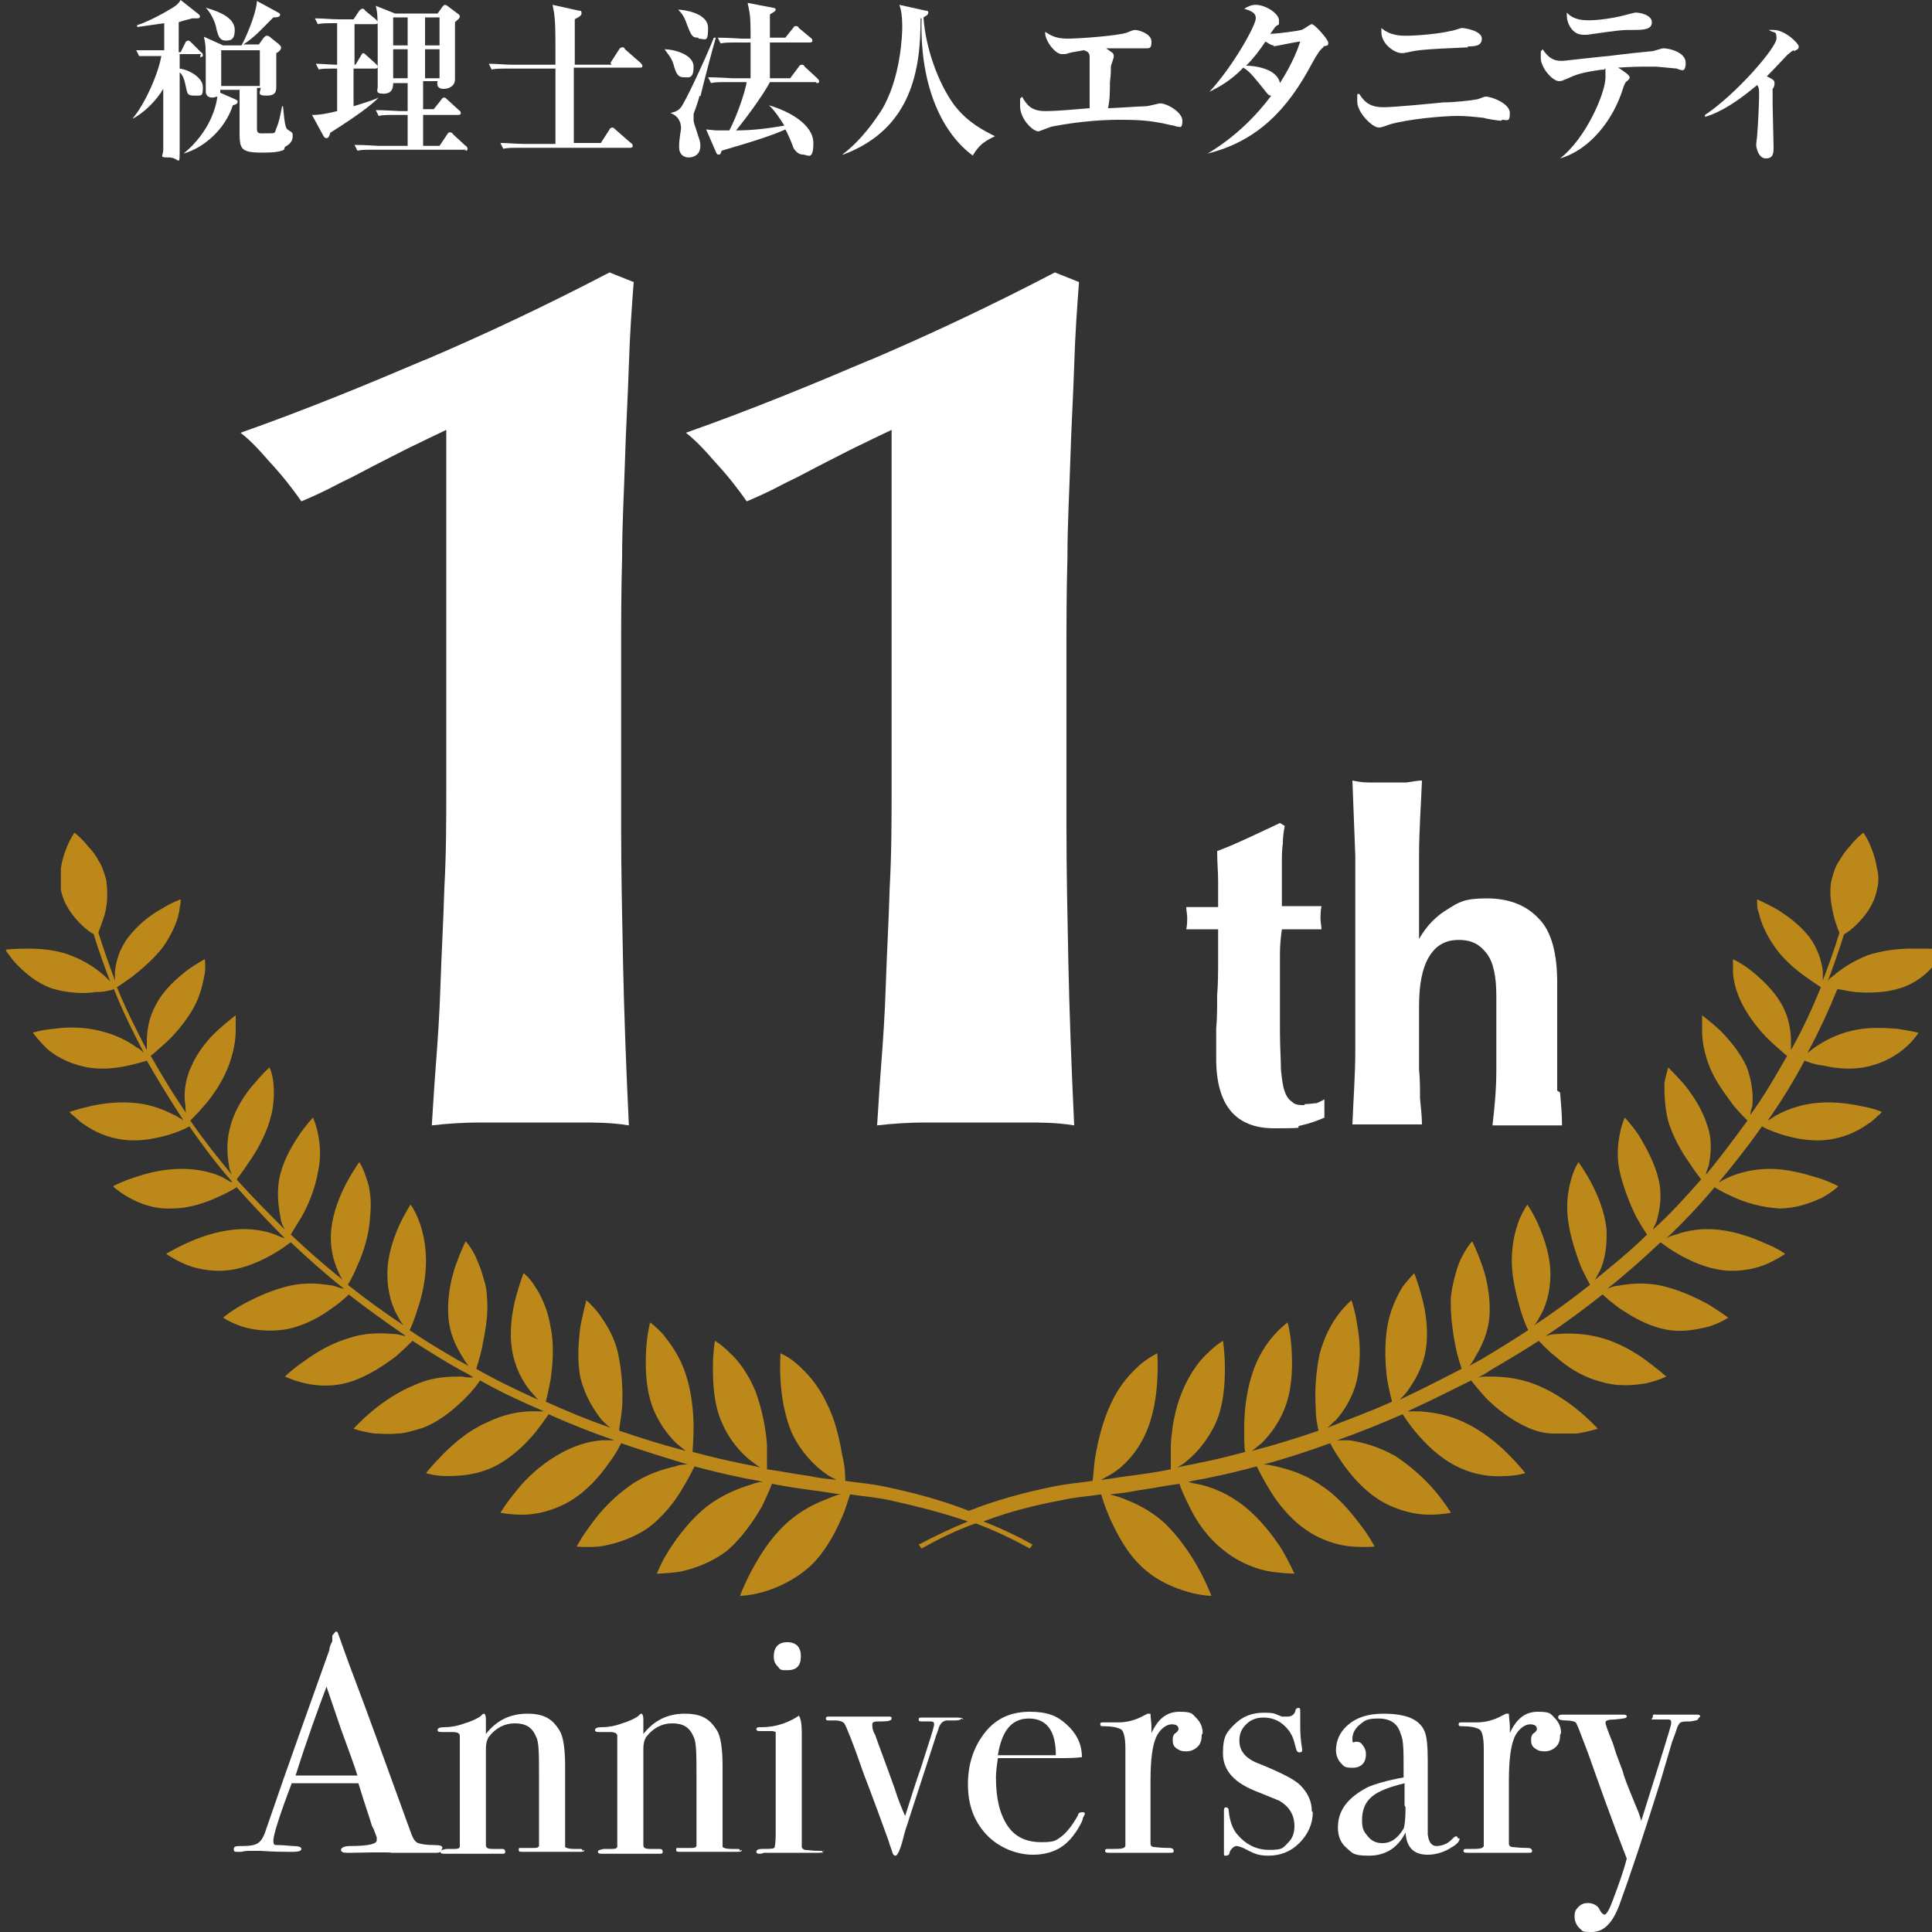 <?xml version="1.0" encoding="UTF-8"?>
<svg xmlns="http://www.w3.org/2000/svg" width="70.6mm" height="70.6mm" version="1.1" viewBox="0 0 200 200">
  <rect x="0" y="0" width="200" height="200" fill="#333333" stroke="none"/>
  <defs>
    <style>
      .cls-1 {
        fill: #fff;
      }

      .cls-2 {
        fill: #bc881a;
      }
    </style>
  </defs>
  <!-- Generator: Adobe Illustrator 28.6.0, SVG Export Plug-In . SVG Version: 1.2.0 Build 709)  -->
  <g>
    <g id="_レイヤー_2">
      <g>
        <g>
          <path class="cls-1" d="M45.7,191.5c0,.2-.2.3-.5.3s-.4,0-.6,0h-4.1c0-.1-4.1,0-4.1,0-.1,0-.3,0-.5,0-.4,0-.6-.1-.6-.3s.3-.4.9-.4c1.9,0,2.8-.2,2.8-.6s0-.1,0-.3l-.3-.8-.2-.4c-.2-.7-.7-2.1-1.4-4.4h-6.9c-1.3,3.4-1.9,5.4-1.9,5.9s.1.5.4.5c0,0,.6,0,1.6.1.6,0,.9.1.9.3s-.3.3-.8.3c-1,0-2.1,0-3.4-.1-.3,0-.7,0-1,0s-.7,0-1,.1c-.2,0-.3,0-.4,0-.3,0-.4,0-.4-.3s.3-.3,1-.3c.7,0,1.2-.1,1.5-.3.3-.2.5-.5.7-1,2.7-7.9,5-14.2,6.7-19,0-.3.1-.5.3-.9v-.6c.2-.2.3-.4.4-.4s.1,0,.2.2c.3.8.9,2.6,1.9,5.2.8,2.1,2.7,7.3,5.7,15.6.2.5.4.8.7.9.3.1.8.2,1.7.2.6,0,.8.1.8.3ZM37,183.8c-.3-1-.9-2.6-1.7-4.8l-1.5-4.4c-.9,2.4-2,5.4-3.2,9.2h6.5Z"/>
          <path class="cls-1" d="M60.5,191.5c0,.2-.2.2-.5.2h-5.9c-.3,0-.4,0-.4-.2s0-.2.2-.2c.1,0,.5,0,1.2,0,.4,0,.6,0,.7-.2,0,0,0-.4,0-1v-6.1c0-2.3,0-3.7-.3-4.2-.4-1-1.1-1.4-2.2-1.4s-2,.5-2.7,1.4c-.2.3-.3.7-.3,1.2v10c0,.3.2.4.7.4h1c.2,0,.3.1.3.3s-.1.2-.4.2h-5.8c-.3,0-.5,0-.5-.2s.2-.2.6-.3h.8c.3,0,.5,0,.6-.2v-.5c0,0,0-7,0-7,0-2.4,0-3.8,0-4,0-.3-.3-.4-.8-.4h-.9c-.4,0-.6,0-.6-.2s.2-.3.7-.3c.6,0,1.3-.1,2.1-.4.7-.2,1.3-.5,1.6-.7.2-.2.3-.3.4-.3s.2.2.2.6v1.5c1.1-1.4,2.5-2.1,4.3-2.1s2.6.6,3.3,1.7c.4.6.6,1.9.6,3.7v7.3c0,.7,0,1.1,0,1.1.1.1.4.2.9.2h.6c.2,0,.3,0,.3.2Z"/>
          <path class="cls-1" d="M76.8,191.5c0,.2-.2.2-.5.2h-5.9c-.3,0-.4,0-.4-.2s0-.2.2-.2c.1,0,.5,0,1.2,0,.4,0,.6,0,.7-.2,0,0,0-.4,0-1v-6.1c0-2.3,0-3.7-.3-4.2-.4-1-1.1-1.4-2.2-1.4s-2,.5-2.7,1.4c-.2.3-.3.7-.3,1.2v10c0,.3.2.4.7.4h1c.2,0,.3.1.3.3s-.1.2-.4.2h-5.8c-.3,0-.5,0-.5-.2s.2-.2.6-.3h.8c.3,0,.5,0,.6-.2v-.5c0,0,0-7,0-7,0-2.4,0-3.8,0-4,0-.3-.3-.4-.8-.4h-.9c-.4,0-.6,0-.6-.2s.2-.3.7-.3c.6,0,1.3-.1,2.1-.4.7-.2,1.3-.5,1.6-.7.2-.2.3-.3.4-.3s.2.2.2.6v1.5c1.1-1.4,2.5-2.1,4.3-2.1s2.6.6,3.3,1.7c.4.6.6,1.9.6,3.7v7.3c0,.7,0,1.1,0,1.1.1.1.4.2.9.2h.6c.2,0,.3,0,.3.2Z"/>
          <path class="cls-1" d="M85.3,191.5c0,.2-.2.3-.5.3,0,0-.2,0-.8,0-.6,0-1.2,0-1.6,0h-3.3c-.1,0-.2.1-.4.1-.2,0-.4,0-.4-.2,0-.2.2-.3.6-.3.8,0,1.3,0,1.3-.2,0,0,.1-.5.1-1.3v-9.7c0-.5,0-.8,0-.9,0,0-.2-.1-.4-.1h-1.2c-.2,0-.4,0-.4-.2s.2-.2.5-.2c1.4,0,2.6-.4,3.6-1l.3-.2c.2.3.3.9.3,1.8,0,0,0,0,0,.3v10c0,.9,0,1.4,0,1.5s.1.2.3.3c.3,0,.8.1,1.4.1s.4,0,.4.3ZM82.9,171.5c0,1-.5,1.4-1.4,1.4s-.7-.1-1-.4c-.3-.3-.4-.6-.4-1,0-1,.5-1.5,1.4-1.5s1.4.5,1.4,1.4Z"/>
          <path class="cls-1" d="M99.5,177.9c0,.1-.2.2-.6.2h-.8c-.4,0-.7.2-.9.7-.1.4-.3.8-.4,1.2l-2.7,8.3c-.1.4-.4,1.1-.6,2-.3,1.2-.6,1.8-.8,1.8s-.3-.2-.4-.6c-.1-.3-.2-.5-.3-.9-1.7-4.7-2.6-7-2.6-7-1.1-3.2-1.8-4.9-2-5.2-.2-.2-.5-.3-.9-.3h-.7c-.2,0-.3,0-.3-.2s.1-.2.4-.2h6.1c.2,0,.3,0,.3.2s-.3.3-1,.3-1,0-1,.3,0,.6.3,1.1c.3.9,1,2.7,2,5.5.4,1.3.8,2.2,1.1,2.9.6-1.9,1.1-3.5,1.6-4.9.9-2.8,1.4-4.3,1.4-4.6s-.2-.3-.5-.3h-.7c-.3,0-.4,0-.4-.2s.1-.2.4-.2h3.2c.6,0,1,0,1,.2Z"/>
          <path class="cls-1" d="M112.1,188.2c0,.2-.2.6-.5,1.1-.3.5-.7,1-1,1.3-.9.9-2.1,1.4-3.7,1.4s-3.5-.7-4.8-2.1c-1.3-1.4-1.9-3.1-1.9-5.2s.6-3.9,1.8-5.4,2.8-2.1,4.6-2.1,2.8.4,3.8,1.3,1.6,2,1.6,3.4c-.7.1-1.6.1-2.7.1h-2.2c-.1,0-1.4,0-3.8,0-.1.7-.2,1.4-.2,2,0,2.2.4,3.8,1.2,5,.8,1.2,2,1.7,3.5,1.7s1.5-.2,2.1-.6c.5-.4,1.1-1.1,1.7-2.2,0-.2.2-.3.4-.3s.3,0,.3.2ZM109.3,181.7c0-2.6-1-3.8-2.8-3.8s-2.8,1.3-3.2,3.8h6Z"/>
          <path class="cls-1" d="M124.4,179.6c0,.5-.1.9-.4,1.2s-.7.5-1.2.5-.7-.1-1-.3c-.3-.2-.4-.5-.4-.8s0-.6.3-.8.3-.4.3-.4c0-.3-.2-.5-.7-.5s-1.1.4-1.5,1.1c-.5.9-.7,2.5-.7,4.8v6.3c0,.3,0,.4.3.5.2,0,.7.1,1.7.1.2,0,.4.1.4.3s-.1.2-.4.2h-6.2c-.3,0-.5,0-.5-.2s.1-.2.4-.2h.4c.7,0,1.2,0,1.3-.3,0,0,0-.5,0-1.2v-8.9c0-1.2-.2-1.9-.5-2-.4-.2-.9-.3-1.7-.3-.3,0-.4,0-.4-.2s.1-.2.3-.2h.2c.3,0,.6,0,1,0,.3,0,.5,0,.4,0,.8,0,1.7-.2,2.6-.7l.4-.2h.3c0,.4.1.9.1,1.4v.6c.7-1.5,1.6-2.2,2.9-2.2s1.3.2,1.7.6c.4.4.7.9.7,1.6Z"/>
          <path class="cls-1" d="M135.9,187.6c0,1.2-.5,2.3-1.4,3.2-.9.9-2,1.3-3.2,1.3s-1.6-.3-2.6-.8c-.3-.1-.5-.2-.7-.2s-.5.2-.7.6c0,.3-.2.4-.4.4s-.2,0-.2-.3v-4.3c0-.2,0-.4.2-.4s.3.1.3.4c.1,1,.4,1.8.8,2.3.9,1.1,2,1.7,3.4,1.7s1.4-.2,1.9-.7.7-1,.7-1.8-.3-1.5-.8-2c-.3-.3-.6-.5-.8-.6s-1-.4-2.2-.9c-2.4-.9-3.6-2.2-3.6-4s.4-2.2,1.2-3c.8-.8,1.8-1.2,3-1.2s1.1.1,1.9.4c.2,0,.4,0,.6,0,.4,0,.7-.2.8-.6,0-.2.2-.3.3-.3s.2,0,.2.3v1.5c0,.5,0,1.3.2,2.5h0c0,.2,0,.3-.3.3s-.3-.3-.5-1c-.2-.8-.6-1.4-1.2-1.9-.6-.5-1.3-.7-2-.7s-1.3.2-1.8.7c-.5.5-.7,1-.7,1.7,0,1.1.7,1.9,2.1,2.4,2.2.9,3.6,1.6,4.2,2.2.8.8,1.2,1.7,1.2,2.7Z"/>
          <path class="cls-1" d="M151.1,190.3c0,.4-.4.7-1.1,1.1s-1.5.6-2.2.6c-1.5,0-2.2-.8-2.3-2.3-.8,1.6-2.1,2.4-3.8,2.4s-1.7-.3-2.3-.8c-.6-.5-.9-1.2-.9-2.1,0-1.8,1-3.1,3.1-4.2.7-.3,2-.7,3.7-1v-.8c0-1.9,0-3.1-.3-3.7-.3-1.1-1.1-1.6-2.3-1.6s-1.4.2-1.9.6c-.5.4-.8.9-.8,1.5s.1.3.4.3.5.1.7.4c.2.3.3.5.3.9,0,.9-.5,1.4-1.4,1.4s-.9-.2-1.2-.5c-.3-.3-.5-.8-.5-1.3,0-1,.4-1.9,1.2-2.6.9-.8,2.1-1.2,3.7-1.2,2.4,0,3.8.6,4.3,1.9.2.5.3,1.5.3,2.9v6c0,1,0,1.6,0,1.7.1.8.4,1.2.9,1.2s1.1-.2,1.5-.6c.2-.2.4-.4.5-.4s.2,0,.2.2ZM145.4,186.9v-2.3c-1.6.4-2.7.8-3.4,1.4-.7.6-1,1.4-1,2.4s.2,1.2.6,1.7.9.7,1.5.7c.9,0,1.6-.5,2.2-1.5.1-.2.2-1,.2-2.2Z"/>
          <path class="cls-1" d="M161.5,179.6c0,.5-.1.9-.4,1.2s-.7.5-1.2.5-.7-.1-1-.3c-.3-.2-.4-.5-.4-.8s0-.6.3-.8.3-.4.3-.4c0-.3-.2-.5-.7-.5s-1.1.4-1.5,1.1c-.5.9-.7,2.5-.7,4.8v6.3c0,.3,0,.4.3.5.2,0,.7.1,1.7.1.2,0,.4.1.4.3s-.1.2-.4.2h-6.2c-.3,0-.5,0-.5-.2s.1-.2.4-.2h.4c.7,0,1.2,0,1.3-.3,0,0,0-.5,0-1.2v-8.9c0-1.2-.2-1.9-.5-2-.4-.2-.9-.3-1.7-.3-.3,0-.4,0-.4-.2s.1-.2.3-.2h.2c.3,0,.6,0,1,0,.3,0,.5,0,.4,0,.8,0,1.7-.2,2.6-.7l.4-.2h.3c0,.4.1.9.1,1.4v.6c.7-1.5,1.6-2.2,2.9-2.2s1.3.2,1.7.6c.4.4.7.9.7,1.6Z"/>
          <path class="cls-1" d="M175.8,177.9c0,.2-.3.2-.8.3-.5,0-.8,0-1,.1-.1,0-.3.3-.4.6l-.2.6-.3.8c-.3,1-.7,2.4-1.3,4.4-1.7,5.4-3.1,9.6-4.2,12.6-.7,1.8-1.6,2.7-2.8,2.7s-.9-.1-1.3-.4c-.3-.3-.5-.7-.5-1.2s.1-.7.4-1c.3-.3.6-.4,1-.4s1,.2,1.2.7c.2.4.4.5.5.5.2,0,.5-.5.9-1.6.6-1.6,1.1-3,1.4-4.2-1.6-4.1-2.9-7.8-4-10.9-.8-2.1-1.2-3.2-1.3-3.2-.1-.1-.5-.2-1-.2s-.8-.1-.8-.3.1-.3.4-.3.6,0,1.1,0c.5,0,.9,0,1.1,0h.6c.4,0,1.1,0,1.9,0h1.6c.2,0,.4,0,.4.2s-.4.2-1.2.3c-.7,0-1,.1-1,.3s.2.8.7,2c.2.5.3,1,.5,1.5l.6,1.6c.1.5.5,1.5,1.2,3.2.2.5.5,1.1.7,1.9,2-6.4,3.1-9.8,3.1-10.1s0-.3-.2-.4c-.2,0-.6,0-1.4,0s-.3,0-.3-.3.1-.2.4-.2.2,0,.3,0c.7,0,1.3,0,1.8,0h.9c.4,0,.6,0,.8,0,.1,0,.3,0,.4,0s.3,0,.3.2Z"/>
        </g>
        <path class="cls-2" d="M197.8,98.2c-1.3,0-3,.2-4.5.7-1.5.6-2.7,1.4-3.5,2.1-.3.2-.5.4-.6.6.6-1.6,1.2-3.3,1.7-4.9,0,0,0,0,.2-.1.3-.2.7-.5,1.1-.9.8-.8,1.8-2,2.1-3.6.2-.8.2-1.5,0-2.2-.1-.7-.3-1.4-.5-1.9-.4-1.1-.9-1.8-.9-1.8,0,0-.7.5-1.4,1.4-.4.4-.8,1-1.1,1.5-.4.6-.6,1.2-.8,2-.3,1.4,0,2.8.3,4,.2.6.3,1,.5,1.4,0,0,0,0,0,.1-.5,1.7-1.1,3.3-1.7,4.9,0-.2,0-.5,0-.9-.1-1-.5-2.4-1.4-3.6-1-1.3-2.3-2.2-3.4-2.9-1.1-.6-2-1-2-1,0,0,0,.1,0,.4,0,.3,0,.6.2,1.1.2.9.7,2.1,1.6,3.4.9,1.3,2.2,2.4,3.2,3.1.7.5,1.3.9,1.6,1.1-.9,2.2-1.9,4.4-3.1,6.5,0-.2,0-.5,0-.9,0-1.1-.2-2.5-1-3.9-.8-1.4-2.1-2.6-3.1-3.4-1-.8-1.9-1.2-1.9-1.2,0,0,0,.6,0,1.5.1,1,.4,2.2,1.2,3.6.8,1.4,1.9,2.7,2.9,3.6.7.6,1.2,1.1,1.5,1.3-1.2,2.1-2.4,4.2-3.8,6.1,0-.3.1-.6.2-.9.1-1.1,0-2.5-.6-4.1-.7-1.5-1.8-2.8-2.8-3.8-1-.9-1.8-1.5-1.8-1.5,0,0,0,.2,0,.4,0,.3,0,.7,0,1.2,0,1,.2,2.3.8,3.8.6,1.5,1.7,2.9,2.5,4,.6.7,1.1,1.2,1.4,1.5-1.4,1.9-2.8,3.8-4.3,5.6,0,0,0,0,0,0,0-.3.2-.6.3-1,.2-1.1.4-2.6-.2-4.2-.5-1.6-1.5-3.1-2.4-4.2-.9-1-1.6-1.7-1.6-1.7,0,0-.2.6-.4,1.6,0,1,0,2.4.4,4,.5,1.6,1.4,3.2,2.2,4.3.5.8,1,1.4,1.2,1.7-1.6,1.8-3.2,3.6-5,5.2.1-.3.3-.6.4-.9.3-1.1.6-2.6.2-4.3-.4-1.7-1.3-3.3-2-4.5-.8-1.2-1.5-1.9-1.5-1.9,0,0-.3.6-.5,1.6-.2,1-.4,2.4,0,4.1.4,1.7,1.1,3.4,1.7,4.6.5.9.9,1.5,1.1,1.8-1.7,1.7-3.6,3.2-5.4,4.7.2-.3.3-.6.5-.9.5-1,.8-2.6.7-4.4-.2-1.8-.9-3.5-1.6-4.8-.7-1.3-1.3-2.1-1.3-2.1,0,0-.4.6-.7,1.6-.3,1-.6,2.4-.4,4.2.2,1.8.8,3.5,1.3,4.9.4.9.8,1.6,1,2-1.9,1.5-3.8,2.9-5.8,4.2.2-.2.4-.5.6-.9.6-1,1.1-2.5,1.1-4.4,0-1.8-.6-3.6-1.2-5-.6-1.4-1.2-2.2-1.2-2.2,0,0-.4.6-.8,1.5-.4,1-.8,2.5-.8,4.3,0,1.8.5,3.7.9,5.1.3,1,.6,1.7.8,2.1-1.7,1.1-3.3,2.1-5,3.1-.4.2-.7.4-1.1.6.2-.2.4-.5.6-.9.6-1,1.4-2.5,1.5-4.4.1-1.9-.3-3.8-.8-5.2-.5-1.4-1-2.4-1-2.4,0,0-.5.5-1,1.5-.3.5-.5,1.1-.7,1.8-.2.7-.4,1.5-.5,2.4-.1,1.8.2,3.8.5,5.3.2,1,.5,1.8.6,2.2-2.1,1.1-4.3,2.2-6.4,3.2.2-.2.5-.5.8-.9.7-1,1.6-2.4,1.9-4.3.3-1.9,0-3.9-.4-5.4-.4-1.5-.8-2.5-.8-2.5,0,0-.5.5-1.2,1.4-.6,1-1.3,2.4-1.6,4.2-.3,1.9-.2,3.9,0,5.4.2,1.1.4,1.9.5,2.3-2.2,1-4.4,1.8-6.7,2.7.3-.2.5-.5.9-.8.8-.9,1.8-2.4,2.2-4.3.4-1.9.3-4,0-5.5-.2-1.5-.6-2.6-.6-2.6,0,0-.6.5-1.3,1.4-.7.9-1.5,2.3-2,4.2-.4,1.9-.5,3.9-.4,5.5,0,1.1.2,2,.3,2.4-2.3.8-4.6,1.5-6.9,2.1.3-.2.6-.5,1-.8.9-.9,2-2.3,2.6-4.2.6-1.9.6-4,.5-5.6-.1-1.6-.4-2.7-.4-2.7,0,0-.6.4-1.4,1.3-.8.9-1.7,2.2-2.3,4.1-.6,1.9-.8,3.9-.8,5.5,0,1.2,0,2.1.1,2.5-1.5.4-3,.8-4.6,1.1-.8.2-1.6.3-2.4.5.3-.2.7-.4,1-.7,1-.8,2.2-2.2,3-4,.8-1.9.9-4,.9-5.6,0-1.6-.2-2.8-.2-2.8,0,0-.7.4-1.5,1.2-.9.8-1.9,2.1-2.7,4-.8,1.9-1.1,3.9-1.2,5.6,0,1.2,0,2.1,0,2.5-1.4.3-2.9.5-4.4.7-.9.1-1.9.3-2.8.4.3-.2.7-.4,1.2-.7,1.1-.7,2.4-2,3.3-3.9.9-1.9,1.2-4,1.3-5.7.1-1.7,0-2.8,0-2.8,0,0-.7.3-1.7,1.1-.9.8-2.1,2-3,3.9-.9,1.8-1.4,3.9-1.7,5.6-.2,1.2-.2,2.1-.3,2.6-1.4.2-2.7.3-4.1.6-3,.6-5.9,1.4-8.7,2.5-2.8-1.1-5.8-1.9-8.7-2.5-1.4-.3-2.7-.4-4.1-.6,0-.4,0-1.4-.3-2.6-.3-1.7-.7-3.7-1.7-5.6-.9-1.9-2.1-3.1-3-3.9-.9-.8-1.7-1.1-1.7-1.1,0,0-.1,1.2,0,2.8.1,1.6.4,3.8,1.3,5.7.9,1.8,2.2,3.1,3.3,3.9.4.3.8.5,1.2.7-.9-.1-1.9-.2-2.8-.4-1.5-.2-2.9-.5-4.4-.7,0-.4,0-1.4,0-2.5-.1-1.6-.5-3.7-1.2-5.6-.8-1.9-1.8-3.2-2.7-4-.9-.9-1.5-1.2-1.5-1.2,0,0-.2,1.2-.2,2.8,0,1.6.1,3.8.9,5.6.8,1.9,2,3.2,3,4,.4.3.8.6,1,.7-.8-.2-1.6-.3-2.4-.5-1.5-.3-3.1-.7-4.6-1.1,0-.4.1-1.3.1-2.5,0-1.6-.2-3.7-.8-5.5-.6-1.9-1.6-3.2-2.3-4.1-.8-.9-1.4-1.3-1.4-1.3,0,0-.3,1.1-.4,2.7-.1,1.6-.1,3.7.5,5.6.6,1.9,1.7,3.3,2.6,4.2.4.3.7.6,1,.8-2.3-.6-4.6-1.3-6.9-2.1,0-.4.2-1.3.3-2.4.1-1.6,0-3.6-.4-5.5-.4-1.9-1.3-3.2-2-4.2-.7-.9-1.3-1.4-1.3-1.4,0,0-.3,1.1-.6,2.6-.2,1.5-.4,3.6,0,5.5.5,1.9,1.4,3.3,2.2,4.3.3.3.6.6.9.8-2.3-.8-4.5-1.7-6.7-2.7.1-.4.3-1.2.5-2.3.2-1.5.4-3.5,0-5.4-.3-1.9-1-3.3-1.6-4.2-.6-1-1.2-1.4-1.2-1.4,0,0-.4,1-.8,2.5-.4,1.5-.7,3.5-.4,5.4.3,1.9,1.1,3.3,1.9,4.3.3.3.5.6.8.9-2.2-1-4.3-2-6.4-3.2.1-.4.4-1.2.6-2.2.3-1.5.7-3.4.5-5.3,0-.9-.3-1.7-.5-2.4-.2-.7-.5-1.3-.7-1.8-.5-1-1-1.5-1-1.5,0,0-.5,1-1,2.4-.5,1.4-.9,3.3-.8,5.2.1,1.9.8,3.3,1.5,4.4.2.4.4.6.6.9-.4-.2-.7-.4-1.1-.6-1.7-1-3.4-2-5-3.1.2-.4.5-1.1.8-2.1.5-1.4.9-3.3.9-5.1,0-1.8-.4-3.3-.8-4.3-.4-1-.8-1.5-.8-1.5,0,0-.6.9-1.2,2.2-.6,1.4-1.2,3.1-1.2,5,0,1.9.5,3.4,1.1,4.4.2.4.4.7.6.9-2-1.3-3.9-2.7-5.8-4.2.2-.3.6-1,1-2,.6-1.3,1.2-3.1,1.3-4.9.2-1.8,0-3.2-.4-4.2-.3-1-.7-1.6-.7-1.6,0,0-.6.8-1.3,2.1-.7,1.3-1.4,3-1.6,4.8-.2,1.8.2,3.3.7,4.4.2.4.3.7.5.9-1.9-1.5-3.7-3.1-5.4-4.7.2-.3.6-1,1.1-1.8.7-1.2,1.4-2.9,1.7-4.6.4-1.7.2-3.1,0-4.1-.2-1-.5-1.6-.5-1.6,0,0-.7.7-1.5,1.9-.8,1.2-1.7,2.8-2,4.5-.3,1.7,0,3.2.2,4.3.1.4.3.7.4.9-1.7-1.7-3.4-3.4-5-5.2.2-.3.7-.9,1.2-1.7.8-1.1,1.7-2.7,2.2-4.3.5-1.6.5-3,.4-4-.1-1-.4-1.6-.4-1.6,0,0-.7.6-1.6,1.7-.9,1-1.9,2.5-2.4,4.2-.5,1.7-.4,3.1-.2,4.2,0,.4.2.7.3,1,0,0,0,0,0,0-1.5-1.8-3-3.7-4.3-5.6.3-.3.8-.8,1.4-1.5.9-1,1.9-2.5,2.5-4,.6-1.5.8-2.9.8-3.8,0-.5,0-.9,0-1.2,0-.3,0-.4,0-.4,0,0-.8.6-1.8,1.5-1,.9-2.1,2.2-2.8,3.8-.7,1.5-.8,3-.6,4.1,0,.4,0,.7.2.9-1.4-2-2.6-4-3.8-6.1.3-.2.8-.7,1.5-1.3,1-.9,2.1-2.2,2.9-3.6.8-1.4,1-2.7,1.2-3.6.1-.9,0-1.5,0-1.5,0,0-.8.4-1.9,1.2-1,.8-2.3,1.9-3.1,3.4-.8,1.4-1,2.8-1,3.9,0,.3,0,.6,0,.9-1.1-2.1-2.2-4.3-3.1-6.5.3-.2.9-.6,1.6-1.1,1-.8,2.3-1.9,3.2-3.1.9-1.3,1.4-2.5,1.6-3.4.1-.4.1-.8.2-1.1,0-.3,0-.4,0-.4,0,0-.9.3-2,1-1.1.6-2.4,1.6-3.4,2.9-1,1.3-1.3,2.6-1.4,3.6,0,.3,0,.6,0,.9-.6-1.6-1.2-3.3-1.7-4.9,0,0,0,0,0-.1.1-.3.3-.8.5-1.4.4-1.1.5-2.5.3-4-.2-.7-.4-1.4-.8-2-.3-.6-.7-1.1-1.1-1.5-.7-.9-1.4-1.4-1.4-1.4,0,0-.5.7-.9,1.8-.2.5-.4,1.2-.5,1.9,0,.7,0,1.5,0,2.2.3,1.6,1.3,2.8,2.1,3.6.4.4.8.7,1.1.9,0,0,.1,0,.2.1.5,1.7,1.1,3.3,1.7,4.9-.2-.2-.4-.4-.6-.6-.8-.7-1.9-1.5-3.5-2.1-1.5-.6-3.2-.7-4.5-.7-1.3,0-2.2.1-2.2.1,0,0,0,.2.3.5.2.3.5.7.9,1.1.8.8,1.9,1.8,3.5,2.4,1.6.5,3.3.6,4.6.4.9,0,1.6-.2,1.9-.3.9,2.3,2,4.5,3.1,6.6-.2-.2-.4-.4-.8-.6-.8-.6-2.1-1.3-3.8-1.7-1.6-.4-3.4-.4-4.7-.2-1.3.1-2.2.4-2.2.4,0,0,.5.7,1.3,1.5.8.8,2.2,1.6,3.9,2,1.7.4,3.4.2,4.7-.1.9-.2,1.6-.4,1.9-.5,1.2,2.1,2.5,4.2,3.8,6.2-.2-.2-.5-.3-.8-.5-1-.5-2.3-1.1-4-1.3-1.7-.2-3.5,0-4.8.3-1.3.3-2.2.6-2.2.6,0,0,.1.2.4.4.3.2.6.6,1.1.9,1,.7,2.4,1.4,4.2,1.6,1.8.2,3.5-.2,4.8-.6.9-.3,1.6-.6,1.9-.8,1.4,2,2.8,3.9,4.4,5.7,0,0,0,0,0,.1-.3-.1-.5-.3-.9-.5-1-.5-2.5-.9-4.3-.9-1.8,0-3.5.4-4.9.9-1.3.4-2.2.9-2.2.9,0,0,.6.6,1.7,1.2,1.1.6,2.6,1.2,4.4,1.1,1.8,0,3.5-.6,4.8-1.2.9-.4,1.6-.8,1.9-1,1.6,1.8,3.3,3.6,5,5.3-.3-.1-.6-.2-1-.4-1.1-.4-2.6-.7-4.4-.5-1.8.2-3.5.8-4.8,1.4-1.3.6-2.1,1.1-2.1,1.1,0,0,.7.5,1.8,1,1.1.5,2.8.9,4.6.7,1.8-.2,3.5-1,4.7-1.7.9-.5,1.5-1,1.8-1.2,1.8,1.7,3.6,3.3,5.5,4.8-.3,0-.7-.2-1.1-.3-1.2-.2-2.7-.4-4.5,0-1.8.4-3.5,1.2-4.8,1.9-1.3.7-2.1,1.4-2.1,1.4,0,0,.7.5,1.9.9,1.2.4,2.9.6,4.7.3,1.9-.4,3.5-1.3,4.7-2.2.9-.6,1.5-1.2,1.7-1.4,1.9,1.5,3.9,2.9,5.9,4.3-.3,0-.7-.2-1.2-.2-1.2-.1-2.8-.2-4.6.4-1.8.5-3.5,1.5-4.7,2.4-1.2.8-2,1.6-2,1.6,0,0,.8.4,2.1.7,1.3.3,3,.4,4.8-.2,1.8-.6,3.4-1.7,4.6-2.6.8-.7,1.4-1.3,1.7-1.6,1.7,1.1,3.3,2.1,5.1,3.1.4.2.8.4,1.2.7-.3,0-.7,0-1.2-.1-1.2,0-2.9,0-4.7.8-1.8.7-3.4,1.8-4.6,2.8-1.2,1-1.9,1.8-1.9,1.8,0,0,.8.3,2.2.5.7,0,1.4.1,2.3,0,.8,0,1.7-.3,2.7-.6,1.8-.7,3.3-2,4.4-3.1.8-.8,1.3-1.5,1.5-1.8,2.1,1.2,4.3,2.2,6.6,3.2-.3,0-.8,0-1.3,0-1.2,0-2.9.3-4.7,1.2-1.8.8-3.3,2.1-4.4,3.2-1.1,1.1-1.8,2-1.8,2,0,0,.9.3,2.2.3,1.3,0,3.1-.1,4.9-1,1.8-.9,3.2-2.3,4.2-3.5.7-.9,1.2-1.6,1.4-1.9,2.2,1,4.5,1.9,6.8,2.7-.3,0-.8,0-1.3,0-1.3.1-2.9.5-4.7,1.6-1.7,1-3.2,2.4-4.2,3.7-1,1.2-1.6,2.2-1.6,2.2,0,0,.9.2,2.3.2,1.4,0,3.2-.4,4.9-1.4,1.7-1,3.1-2.6,4-3.9.7-.9,1.1-1.7,1.3-2.1,2.3.8,4.6,1.5,6.9,2.2-.3,0-.8,0-1.3.2-1.3.3-3,.8-4.7,2-1.7,1.2-3.1,2.7-4,4-1,1.3-1.5,2.3-1.5,2.3,0,0,1,.1,2.3,0,1.4-.2,3.2-.7,4.9-1.8,1.7-1.2,3-2.9,3.8-4.3.6-1,1-1.8,1.2-2.2,1.5.4,3.1.8,4.6,1.1.8.2,1.7.3,2.5.5-.4,0-.8.1-1.3.3-1.3.4-2.9,1-4.6,2.3-1.6,1.3-2.9,3-3.8,4.4-.9,1.4-1.3,2.5-1.3,2.5,0,0,1,0,2.4-.2,1.4-.3,3.2-.9,4.9-2.2,1.6-1.4,2.8-3.2,3.6-4.6.5-1.1.9-1.9,1-2.3,1.5.3,2.9.5,4.4.7.9.1,1.9.3,2.8.4-.4,0-.8.2-1.3.4-1.3.5-2.9,1.2-4.5,2.7-1.6,1.5-2.7,3.3-3.5,4.8-.8,1.5-1.2,2.6-1.2,2.6,0,0,1,0,2.4-.4,1.4-.4,3.2-1.2,4.8-2.6,1.6-1.5,2.6-3.4,3.3-5,.5-1.1.7-2,.9-2.5,1.4.2,2.7.3,4.1.6,2.7.6,5.5,1.3,8.1,2.2-1.7.7-3.4,1.5-5.1,2.4l.3.4c1.8-1,3.6-1.9,5.6-2.6,1.9.7,3.8,1.6,5.6,2.6l.3-.4c-1.6-.9-3.3-1.7-5.1-2.4,2.6-1,5.4-1.7,8.1-2.2,1.3-.3,2.7-.4,4.1-.6.1.4.4,1.3.9,2.5.7,1.5,1.7,3.5,3.3,5,1.6,1.5,3.4,2.2,4.8,2.6,1.4.4,2.4.4,2.4.4,0,0-.4-1.1-1.2-2.6-.8-1.5-2-3.3-3.5-4.8-1.6-1.5-3.2-2.2-4.5-2.7-.5-.2-1-.3-1.3-.4.9-.1,1.9-.2,2.8-.4,1.5-.2,2.9-.5,4.4-.7.1.4.5,1.3,1,2.3.7,1.5,1.9,3.3,3.6,4.6,1.6,1.3,3.5,2,4.9,2.2,1.4.2,2.4.2,2.4.2,0,0-.5-1.1-1.3-2.5-.9-1.4-2.2-3.1-3.8-4.4-1.6-1.3-3.3-2-4.6-2.3-.5-.1-1-.2-1.3-.3.8-.2,1.7-.3,2.5-.5,1.5-.3,3.1-.7,4.6-1.1.2.4.6,1.2,1.2,2.2.8,1.4,2.1,3.1,3.8,4.3,1.7,1.2,3.5,1.7,4.9,1.8,1.4.1,2.3,0,2.3,0,0,0-.5-1-1.5-2.3-1-1.3-2.3-2.9-4-4-1.7-1.2-3.4-1.7-4.7-2-.5-.1-.9-.2-1.3-.2,2.3-.6,4.7-1.4,6.9-2.2.2.4.6,1.1,1.3,2.1.9,1.3,2.3,2.9,4,3.9,1.7,1,3.6,1.4,4.9,1.4,1.4,0,2.3-.2,2.3-.2,0,0-.6-1-1.6-2.2-1-1.2-2.5-2.6-4.2-3.7-1.8-1-3.4-1.4-4.7-1.6-.5,0-.9,0-1.3,0,2.3-.8,4.5-1.7,6.8-2.7.2.3.7,1.1,1.4,1.9,1,1.2,2.4,2.6,4.2,3.5,1.8.9,3.6,1.1,4.9,1,1.3,0,2.2-.3,2.2-.3,0,0-.7-.9-1.8-2-1.1-1.1-2.7-2.4-4.4-3.2-1.8-.9-3.5-1.1-4.7-1.2-.5,0-.9,0-1.3,0,2.2-1,4.4-2.1,6.6-3.2.2.3.8,1,1.5,1.8,1.1,1.1,2.6,2.3,4.4,3.1.9.4,1.8.6,2.7.6.8,0,1.6,0,2.3,0,1.3-.2,2.2-.5,2.2-.5,0,0-.7-.8-1.9-1.8-1.2-1-2.8-2.1-4.6-2.8-1.8-.7-3.5-.8-4.7-.8-.5,0-.9,0-1.2.1.4-.2.8-.4,1.2-.7,1.7-1,3.4-2,5.1-3.1.3.3.8.9,1.7,1.6,1.1,1,2.7,2.1,4.6,2.6,1.9.6,3.6.4,4.8.2,1.3-.3,2.1-.7,2.1-.7,0,0-.8-.7-2-1.6-1.2-.9-2.9-1.9-4.7-2.4-1.8-.5-3.4-.5-4.6-.4-.5,0-.9.1-1.2.2,2-1.3,4-2.8,5.9-4.3.3.3.9.8,1.7,1.4,1.2.8,2.8,1.8,4.7,2.2,1.8.4,3.5,0,4.7-.3,1.2-.4,1.9-.9,1.9-.9,0,0-.8-.6-2.1-1.4-1.3-.7-3-1.5-4.8-1.9-1.8-.4-3.4-.2-4.5,0-.4,0-.8.2-1.1.3,1.9-1.5,3.7-3.1,5.5-4.8.3.2.9.7,1.8,1.2,1.2.7,2.9,1.5,4.7,1.7,1.8.2,3.5-.2,4.6-.7,1.1-.5,1.8-1,1.8-1,0,0-.8-.6-2.1-1.1-1.3-.6-3-1.2-4.8-1.4-1.8-.2-3.3.1-4.4.5-.4.1-.7.2-1,.4,1.8-1.7,3.4-3.4,5-5.3.3.2,1,.6,1.9,1,1.3.6,3,1.1,4.8,1.2,1.8,0,3.3-.6,4.4-1.1,1.1-.6,1.7-1.2,1.7-1.2,0,0-.9-.5-2.2-.9-1.3-.4-3.1-.9-4.9-.9-1.7,0-3.2.4-4.3.9-.4.2-.7.3-.9.5,0,0,0,0,0-.1,1.5-1.8,3-3.7,4.4-5.7.3.2,1,.5,1.9.8,1.3.4,3,.8,4.8.6,1.8-.2,3.2-.9,4.2-1.6.5-.3.9-.7,1.1-.9.3-.2.4-.4.4-.4,0,0-.9-.4-2.2-.6-1.3-.3-3.1-.5-4.8-.3-1.7.2-3.1.8-4,1.3-.3.2-.6.4-.8.5,1.4-2,2.7-4.1,3.8-6.2.3.1,1,.4,1.9.5,1.3.3,3,.5,4.7.1,1.7-.4,3-1.2,3.9-2,.9-.8,1.3-1.5,1.3-1.5,0,0-.9-.2-2.2-.4-1.3-.1-3.1-.2-4.7.2-1.7.4-2.9,1.1-3.8,1.7-.3.2-.5.4-.8.6,1.2-2.2,2.2-4.4,3.1-6.6.3,0,1,.2,1.9.3,1.3.1,3,.1,4.6-.4,1.6-.5,2.8-1.5,3.5-2.4.4-.4.7-.8.9-1.1.2-.3.3-.5.3-.5,0,0-.9-.1-2.2-.1Z"/>
        <g>
          <path class="cls-1" d="M20.8,5.6h-2.2v1.5c.9.1,2.4.9,2.4,1.9s-.1.9-.9.9-.7-.3-.9-1.1c-.1-.5-.3-1.1-.6-1.3,0,2.2,0,5.6,0,7.8s0,1-1.1,1-.6-.1-.6-.8,0-1.4,0-1.6c0-.8,0-4,0-4.7-.7,1.2-2,2.5-3.2,3.1h0c1.3-1.5,2.7-4.7,3-6.5h-.9c-.8,0-1,0-1.4,0l-.3-.6c.8,0,1.6,0,2,0h.9v-2.8c-1.3.2-2.2.3-2.8.4v-.2c.7-.2,2.2-.9,3.5-1.7.7-.4.8-.6,1-.9l1.9,1.5c0,0,.1.1.1.2,0,.2-.2.2-.3.2-.1,0-.3,0-.5,0-.8.2-1.1.3-1.4.4v3.1h.2l.5-1c0-.1.2-.2.3-.2s.2.1.3.2l1,1c.1,0,.2.2.2.3,0,.2-.1.2-.3.2ZM29.4,15.5c-.4.2-1,.3-2.2.3-2.4,0-2.4-.4-2.4-2.4s0-3.5,0-4.1h-2c0,.1,0,.2,0,.3l1.6.7c0,0,.2.1.2.2,0,.2-.1.3-.5.4-.8,2.5-3,4.4-5.1,5h0c2.8-2.3,3.4-5,3.5-5.9-.1,0-.3.1-.5.1-.7,0-.7-.5-.7-.7,0-.4,0-2.3,0-2.6,0-1.9,0-2.2-.2-3l2,.9h1.9,0c.3-.5,1.5-3.1,1.6-4.6l2.2,1.2c0,0,.2.1.2.2,0,.3-.4.3-.7.3-1.4,1.4-1.9,2-3.1,2.8h1.6l.5-.7c.1-.1.2-.2.3-.2s.2,0,.3.1l1,.8c0,0,.2.2.2.3,0,.3-.3.5-.5.6v3.4c0,.5,0,1-1,1s-.7-.3-.6-.8h-.4c0,.7,0,3.6,0,4.2s.2.5,1.1.5.7,0,.9-.5c.3-.7.4-1.3.6-2.3h.1c.2,2.3.3,2.3.6,2.5.3.2.4.2.4.5s0,.8-.8,1.2ZM23.4,4.2c-.7,0-.8-.5-1-1.2,0-.3-.4-1.5-1.1-2.2h0c1.8.5,3,1.2,3,2.3s-.5,1.1-1,1.1ZM26.9,5.2h-4v3.7h4v-3.7Z"/>
          <path class="cls-1" d="M34.2,13.7c-.1.4-.2.6-.4.6s-.2-.1-.3-.2l-1.2-2.2c.4,0,1,0,2.6-.4v-4.4c-1.2,0-1.6,0-1.9.1l-.3-.6c.7,0,1.5.1,2.2.1V2.4c-1.2,0-1.6,0-2,.1l-.3-.6c.8,0,1.7.1,2.5.1h1.5l.6-.9c0,0,.2-.2.3-.2s.2,0,.3.2l1.1.9c0,0,.2.2.2.3,0,.2-.2.2-.3.2h-2.1v4.2h.1l.6-1c0,0,.1-.2.2-.2s.2.1.3.2l1,.9c.1.1.2.2.2.3,0,.2-.2.2-.3.2h-2.2v3.9c1.6-.5,2.2-.7,2.6-.9h0c-.8.8-2.1,1.8-5.1,3.7ZM48.3,15.5h-9.4c-1.1,0-1.5,0-1.9.1l-.3-.6c1.1,0,2.3.1,2.5.1h3v-3.2h-1.1c-1.1,0-1.5,0-1.9.1l-.3-.6c1,0,2.3.1,2.5.1h.8v-2.9h-1.5c0,.5-.1,1.1-1,1.1s-.6-.4-.6-.7c0-.7,0-3.9,0-4.6,0-2.5,0-3-.2-3.8l2,.8h4.4l.5-.7c.1-.1.2-.2.2-.2s.2,0,.3.1l1.2.9c0,0,.1.1.1.2,0,.2-.3.4-.5.6,0,.6,0,1.5,0,3,0,.5,0,2.5,0,2.9,0,.7-.6,1-1.2,1s-.7-.4-.6-.8h-1.5v2.9h1.1l.8-1c.1-.2.2-.2.3-.2s.2.1.3.2l1.2,1.1c0,0,.2.1.2.3s-.2.2-.3.2h-3.6v3.2h1.7l.8-1.2c.1-.2.2-.2.3-.2.1,0,.3.1.3.2l1.3,1.2c.1,0,.2.2.2.3,0,.2-.1.2-.3.2ZM42.2,1.8h-1.5v2.9h1.5V1.8ZM42.2,5.1h-1.5v3h1.5v-3ZM45.5,1.8h-1.5v2.9h1.5V1.8ZM45.5,5.1h-1.5v3h1.5v-3Z"/>
          <path class="cls-1" d="M63.2,6.5l.9-1.4c0,0,.1-.2.3-.2s.2,0,.3.2l1.6,1.4c0,0,.2.2.2.3,0,.2-.1.2-.3.2h-6.8v7.8h2.8l.9-1.4c0-.1.2-.2.3-.2s.2.1.3.2l1.6,1.4c.1,0,.2.2.2.3,0,.2-.2.2-.3.2h-11.2c-1.1,0-1.5,0-1.9.1l-.3-.6c.8,0,1.7.1,2.5.1h3.2c0-5.6,0-6.2,0-7.8h-4.7c-1.1,0-1.5,0-1.9.1l-.3-.6c.8,0,1.7.1,2.5.1h4.4c0-4.3,0-4.8-.3-6.2l2.7.6c.2,0,.3,0,.3.3,0,.3-.6.5-.7.6v4.7h3.8Z"/>
          <path class="cls-1" d="M70.8,8c-.6,0-.8-.3-1.1-1.4-.2-.6-.4-.8-.9-1.5h0c.9,0,3,.5,3,1.8s-.5,1.1-1,1.1ZM72.4,9.9c0,.3-.5,1.6-.6,1.9,0,.2,0,.4,0,.5,0,.2,0,.4.2.9.4,1.3.5,1.4.5,1.9,0,1-.8,1.2-1.2,1.2s-1-.2-1-1.1.2-1.7.2-1.9c0-.9-.5-1.4-1.1-1.6h0c.4-.1.8-.2,1.1-.6.4-.5,2.4-4.7,3.4-7.2h.2c-.3,1-1.4,5.2-1.6,6.1ZM72.3,3.9c-.6,0-.7-.1-1.2-1.4-.3-.9-.6-1.2-.9-1.5h0c.5,0,3.1.3,3.1,1.9s-.3,1.1-1,1.1ZM84.5,8.5h-4.8c-.4.8-1.8,2.9-3.5,5,1.7,0,3.3-.2,5-.5-.2-.3-1-1.6-1.6-2.1h0c2.1.6,4.6,2,4.6,3.9s-.6,1.2-1.1,1.2c-.6,0-1-.7-1-.8-.1-.3-.6-1.5-.8-1.8-1.1.5-2.8,1.1-6.6,2.2-.1.3-.1.4-.3.4s-.2-.1-.3-.3l-1-2.3c.9.1,1,.1,1.5.1s.5,0,.9,0c.8-1.5,1.6-3.9,1.8-5h-1.8c-1.1,0-1.5,0-1.9.1l-.3-.6c1.1,0,2.3.1,2.5.1h1.9v-3.7h-1.2c-1.1,0-1.5,0-1.9.1l-.3-.6c1.1,0,2.3.1,2.5.1h.9c0-1,0-2.1-.1-2.6,0-.2-.2-1-.2-1.1l2.6.5c0,0,.3,0,.3.2s-.5.4-.6.5c0,.4,0,2.1,0,2.4h1.6l.8-1c.1-.2.2-.2.3-.2s.2,0,.3.2l1.2,1c0,0,.2.1.2.3,0,.2-.2.2-.3.2h-4.1v3.7h2.1l.9-1.2c0-.1.2-.2.3-.2s.2,0,.3.2l1.3,1.2c0,0,.2.2.2.3,0,.2-.1.2-.3.2Z"/>
          <path class="cls-1" d="M100.7,16.1c-3-2.2-5.5-6.9-5.3-14.2h-.1c0,5.1-.8,11.4-8,14.1h-.1c2-1.5,3.4-3.6,4-4.5,2.1-3.4,2.2-8.1,2.2-8.7,0-1.5-.2-2-.3-2.3l2.7.6c.1,0,.3,0,.3.2,0,.3-.4.4-.5.5.2,3.1,1.5,6.8,3.2,9.1,1.4,1.8,3,2.6,4.2,3.2h0c-1,.5-1.6.8-2.3,2Z"/>
          <path class="cls-1" d="M121.5,13c-.2,0-1.3-.3-1.5-.3-1.5-.3-3.1-.3-4.1-.3-3.8,0-6.9.7-7,.7-.1,0-1.3.5-1.4.5-.6,0-1.9-1.3-1.9-2.6s0-.6.2-1c.5.9,1,1.5,2.4,1.5s3.2-.2,4.6-.3c0-4.5,0-4.8,0-5.3,0-.5-.3-.6-.6-.7-1.1.2-1.3.2-1.9.4,0,0-.3,0-.4,0-.7,0-1.8-1.5-1.7-2.3.5.3,1,.7,2.3.7s5.1-.3,6.1-.6c.5-.2.7-.3.9-.3.4,0,1.7.4,1.7,1.2s-.2.7-.9.7h-2.8c-.5,0-.8,0-1,0,.7.5.8.5.8.8s-.3.9-.3,1.1c0,.4,0,.8-.1,1.6,0,.9,0,1.8-.2,2.7.6,0,3.4-.2,3.9-.2.3,0,1.3-.3,1.5-.3.7,0,2.3.9,2.3,1.8s-.3.6-.6.6Z"/>
          <path class="cls-1" d="M137,4.9q-.4.2-1.2,1.7c-2.5,4.7-5.6,8-10.8,9.3h0c2.9-1.7,5.2-4.1,6.6-6-.3,0-.4-.2-.8-.7-.9-1.1-1.4-1.8-2.1-2.2-1.3,1.4-2.7,2.1-3.5,2.5h0c2.5-2.7,4.8-6.9,4.8-7.6s-.7-.8-1.2-1c.2-.1.6-.4,1.2-.4,1,0,2.4.9,2.4,1.6s0,.3-.4.7c-.2.3-.3.4-.5.7.7,0,2.9-.3,3.2-.4.2,0,.9-.6,1.1-.6.3,0,1.7,1.6,1.7,1.9s0,.3-.5.4ZM131.9,4.7c-.3,0-.4-.1-.9-.4-.6.9-1.2,1.7-2,2.5.9,0,3.2.3,3.5,1.8,1.4-2.2,1.9-3.7,2.1-4.3-.3,0-2.6.5-2.8.5Z"/>
          <path class="cls-1" d="M155.4,12.5c-.2,0-1.6-.2-1.8-.3-.9-.1-1.8-.2-2.7-.2-1.4,0-5.1.3-7.1.9-.8.3-.9.3-1.1.3-.6,0-2.2-1.5-2.2-2.7s0-.6.2-.8c.6,1,1.3,1.4,2.5,1.4s5.2-.4,6.2-.5c1.1,0,2.9-.2,3.4-.3.2,0,.8-.3,1-.3.6,0,2.5.7,2.5,1.7s-.3.7-.8.7ZM152,4.9c-4.8.2-5.3.3-6.2.5-.5.1-.5.1-.7.1-.7,0-2.1-.9-2.1-2.2s0-.2,0-.4c.9.8,2.1.8,2.5.8,1.2,0,3.5-.2,4.7-.5.2,0,1-.3,1.1-.3.4,0,2.1.3,2.1,1.1s-.8.8-1.5.8Z"/>
          <path class="cls-1" d="M173.6,7.1c-.1,0-2-.2-2.2-.2-.5,0-.9,0-1.3,0s-.9,0-2.6.1c.2.1.9.6,1,.7,0,0,.2.2.2.3s0,.2-.4.5c0,0-.2.3-.3.7-1,3.2-3.4,6.3-6.5,7.2h0c2.7-2.1,4.7-6.8,4.7-8.4s0-.6-.3-.8c-2.2.3-2.7.5-3.8,1-.3.1-.4.2-.7.2-.7,0-1.9-1.4-1.9-2.4s0-.6.2-.9c.4.6.9,1.2,1.9,1.2h.2c0,0,4.5-.5,4.7-.5,1.5-.2,4.4-.5,4.5-.5.2,0,1-.3,1.2-.3.6,0,2.3.4,2.3,1.5s-.5.7-.7.7ZM169.2,3.1c-1.4,0-1.4,0-4.9.5,0,0-.3,0-.4,0-1.2,0-1.7-1.3-1.7-1.9s0-.3,0-.4c.7.8,1.8.8,2.3.8.9,0,2.4-.2,3.6-.5,0,0,1.1-.3,1.2-.3.6,0,1.7.3,1.7,1s-.7.8-1.8.8Z"/>
          <path class="cls-1" d="M185.7,5.2c-.3.1-.5.4-.6.4-1.5,1.6-1.7,1.8-2.2,2.3.6.3.8.4.8.7s-.1.5-.2.6c0,0,0,1,0,1.6s.1,3.8.1,4.4,0,1.2-.8,1.2-1-1.2-1-1.4.1-.8.1-1c.1-1.1.2-3.4.2-4.1s0-.8-.2-1.1c-1.9,1.6-3.7,2.8-5.4,3.3v-.2c3.3-2.2,7.4-7,7.4-7.9s-.2-.5-.8-.9c.2,0,.3,0,.5,0,1.2,0,2.6,1.4,2.6,1.7s-.1.3-.5.5Z"/>
        </g>
        <g>
          <path class="cls-1" d="M44.1,37.2c-6.1,2.6-12.4,5.2-19.2,7.6.8.6,1.8,1.6,3,3,1.3,1.4,2.4,2.8,3.3,4.1,1.2-.5,2.5-1.1,4-1.9,1.5-.7,2.9-1.5,4.3-2.2,1.4-.7,2.7-1.4,4-2,1.2-.6,2.1-1,2.7-1.3v36.6c0,3.6,0,7.2-.2,10.8-.1,3.5-.3,6.9-.4,10-.1,3.2-.3,6-.5,8.6-.2,2.6-.3,4.6-.4,6,1.7-.2,3.4-.3,5.1-.3h10.2c1.6,0,3.3,0,5.1.3-.3-6.3-.5-11.9-.6-16.7-.1-4.8-.2-9.6-.2-14.1v-17.8c0-3.3,0-6.7.1-10.1,0-3.5.2-6.9.3-10.2.1-3.4.3-6.6.4-9.8.1-3.2.3-6,.5-8.6l-2.5-1c-6.7,3.5-13.1,6.5-19.2,9.1Z"/>
          <path class="cls-1" d="M90.2,37.2c-6.1,2.6-12.4,5.2-19.2,7.6.8.6,1.8,1.6,3,3,1.3,1.4,2.4,2.8,3.3,4.1,1.2-.5,2.5-1.1,4-1.9,1.5-.7,2.9-1.5,4.3-2.2,1.4-.7,2.7-1.4,4-2,1.2-.6,2.1-1,2.7-1.3v36.6c0,3.6,0,7.2-.2,10.8-.1,3.5-.3,6.9-.4,10-.1,3.2-.3,6-.5,8.6-.2,2.6-.3,4.6-.4,6,1.7-.2,3.4-.3,5.1-.3h10.2c1.6,0,3.3,0,5.1.3-.3-6.3-.5-11.9-.6-16.7-.1-4.8-.2-9.6-.2-14.1v-17.8c0-3.3,0-6.7.1-10.1,0-3.5.2-6.9.3-10.2.1-3.4.3-6.6.4-9.8.1-3.2.3-6,.5-8.6l-2.5-1c-6.7,3.5-13.1,6.5-19.2,9.1Z"/>
          <path class="cls-1" d="M135.1,114.4c-.5,0-1,0-1.3-.3-.3-.2-.6-.5-.8-1.1-.2-.5-.3-1.3-.4-2.3,0-1-.1-2.3-.1-4s0-1.4,0-2.3c0-.9,0-1.9,0-2.8,0-1,0-1.9,0-2.9,0-.9.1-1.8.2-2.5h4.1c0-.3-.1-.7-.1-1.1s0-.8.1-1.3h-4.1c0-.6,0-1.3,0-2.1,0-.8,0-1.5,0-2.3,0-.7,0-1.4.1-2.1,0-.7.1-1.3.2-1.8l-.5-.3c-1.1.5-2.1,1-3.2,1.5-1.1.5-2.2,1-3.3,1.4,0,1.2.1,2.2.1,3.1s0,1.8,0,2.7h-3.3c0,.3.1.8.1,1.1s0,.8-.1,1.2h3.3c0,1,0,2.1,0,3.2,0,1.2,0,2.4-.1,3.6,0,1.2,0,2.4-.1,3.5,0,1.1,0,2.2,0,3.1,0,4.8,2,7.2,6,7.2s1.8-.1,2.8-.3c.9-.2,1.7-.5,2.4-.8v-1.9c-.3.2-.6.3-.8.4-.3,0-.7.1-1.3.1Z"/>
          <path class="cls-1" d="M161.2,112.9c0-1.2,0-2.3,0-3.3s0-2.5,0-3.7c0-1.2,0-2.6,0-4.2,0-3-.6-5.3-1.9-6.6-1.3-1.4-3.1-2.1-5.4-2.1s-2.9.4-4,1.1c-1.2.7-2.2,1.7-3,3.1h0c0-3.2,0-6,0-8.6,0-2.6.2-5.2.3-7.8-.4,0-.9.1-1.6.2-.6,0-1.3,0-2,0s-1.4,0-2,0-1.1-.1-1.6-.2c.1,2.6.2,5.3.3,7.8,0,2.6,0,5.4,0,8.5v3.1c0,3.1,0,5.9,0,8.5,0,2.6-.2,5.1-.3,7.7.4,0,.9,0,1.6,0h4c.6,0,1.1,0,1.6,0,0-.8-.1-1.6-.2-2.7,0-1,0-2-.1-3,0-1,0-1.9,0-2.7,0-.8,0-1.5,0-1.9v-1.9c0-2.2.3-3.9,1-5.1.7-1.2,1.7-1.8,3.1-1.8s2.2.5,2.9,1.4c.7.9,1,2.4,1,4.4,0,2.9,0,5.4,0,7.6,0,2.2-.2,4.1-.4,5.8.4,0,.9,0,1.6,0h4c.6,0,1.1,0,1.6,0,0-1.1-.1-2.2-.2-3.4Z"/>
        </g>
      </g>
    </g>
  </g>
</svg>